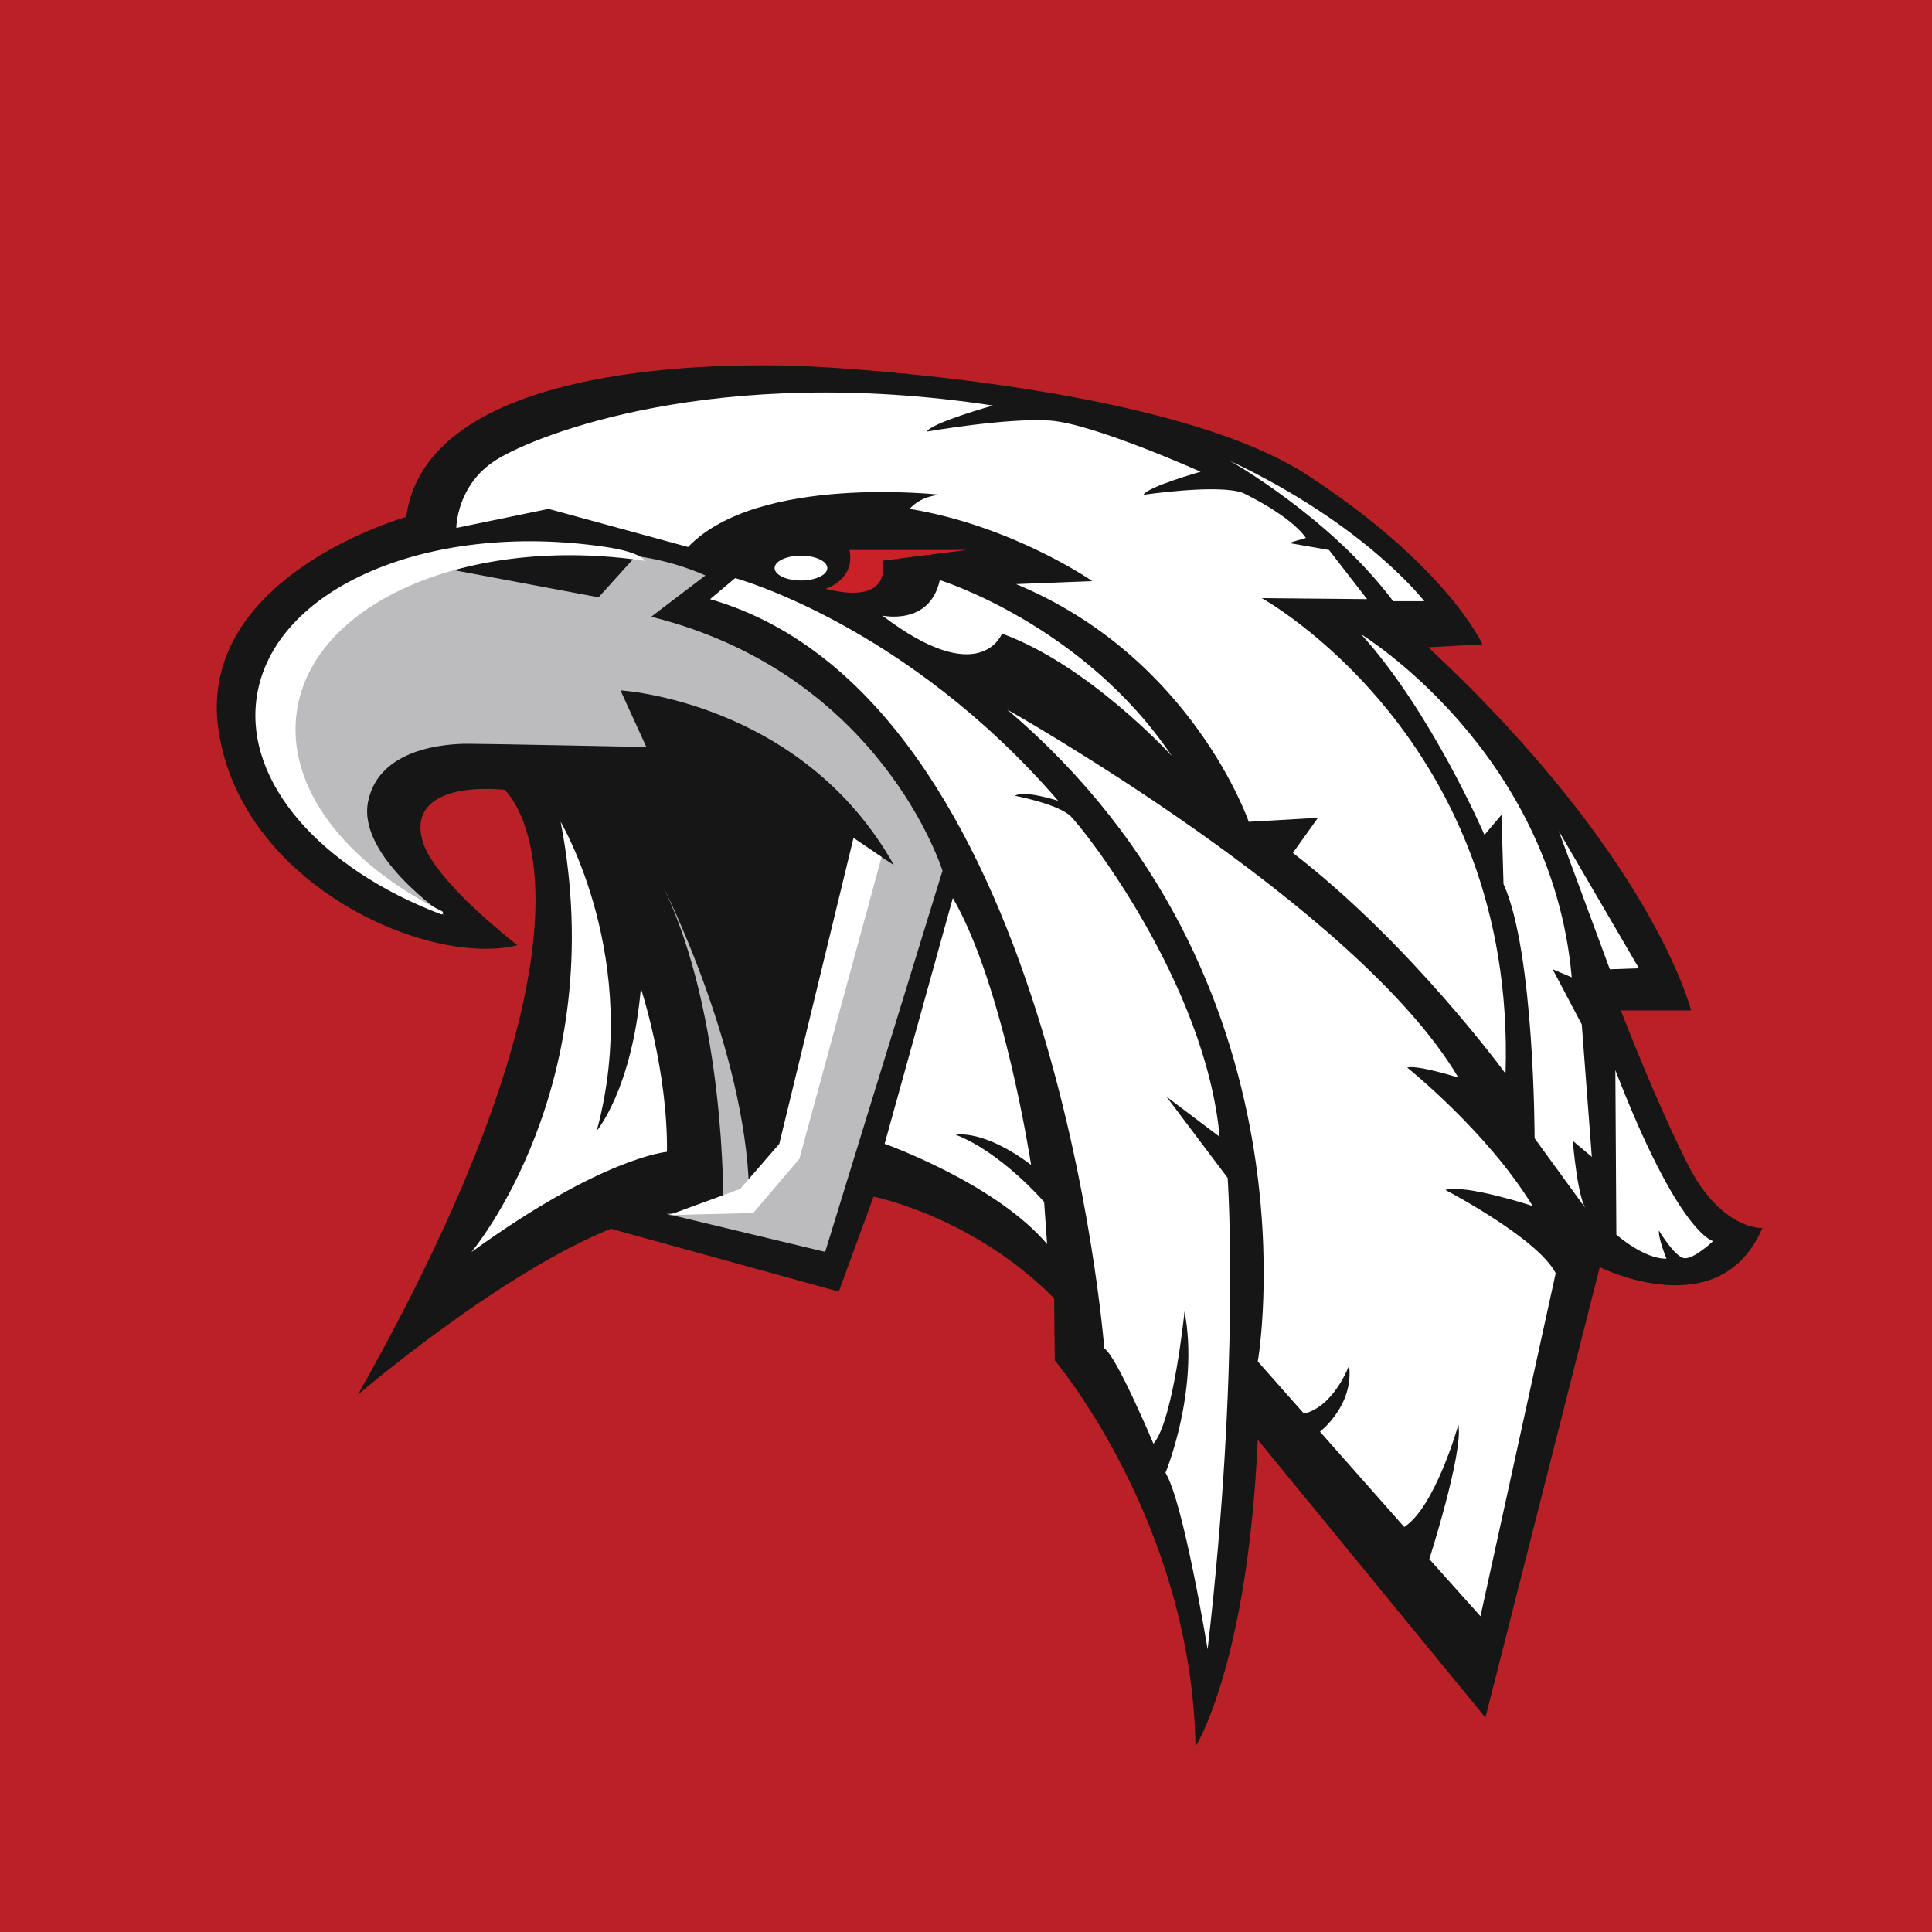 <?xml version="1.0" encoding="UTF-8"?>
<svg id="Layer_2" xmlns="http://www.w3.org/2000/svg" viewBox="0 0 1024 1024">
  <g id="Layer_3">
    <g>
      <rect width="1024" height="1024" style="fill: #ba2127;"/>
      <g>
        <path d="M189.75,739.16s74.43-63.8,133.97-87.9l120.86,33.32,18.43-50.33s52.46,10.28,95.7,53.87l.35,32.96s72.48,85.59,74.61,204.68c0,0,27.65-43.59,32.96-162.68l120.68,147.27,60.61-238.71s63.8,31.9,86.13-20.73c0,0-21.8,1.06-39.34-33.49-17.54-34.56-35.62-81.87-35.62-81.87h37.22s-19.67-80.81-139.29-192.46l28.71-1.59s-18.61-41.47-93.04-89.85c-74.43-48.38-258.91-57.95-277.52-57.95s-188.2-5.32-199.9,80.28c0,0-111.65,31.37-99.42,113.24,12.23,81.87,111.11,125.47,158.43,113.77,0,0-43.06-32.96-49.97-54.23-6.91-21.27,11.7-30.84,43.06-28.18,0,0,69.65,59.54-77.62,320.58Z" style="fill: #161616;"/>
        <path d="M235.79,485.13s-46.32-31.31-40.74-60.04c5.58-28.73,41.6-30.88,52.75-30.88s94.78,1.72,94.78,1.72l-13.72-30.02s96.06,5.58,144.95,92.63l-8.58-5.58-42.03,160.39-22.73,27.45-47.17,2.57,84.05,20.16,62.18-201.99s-32.16-104.21-154.39-134.66l28.73-21.87s-16.3-7.72-36.88-10.29l-19.73,21.87-77.62-14.58s-83.2,19.3-84.05,83.2c-.86,63.9,80.19,99.92,80.19,99.92Z" style="fill: #bcbcbe;"/>
        <path d="M352.01,470.98s42.88,84.91,45.03,159.96l-13.72,6.43s1.29-97.78-31.31-166.39Z" style="fill: #bcbcbe;"/>
        <path d="M249.83,663.66s74.43-87.72,47.32-228.08c0,0,43.59,73.37,19.14,163.75,0,0,18.61-21.8,23.39-75.49,0,0,14.35,43.59,13.82,86.66,0,0-34.03,2.66-103.67,53.16Z" style="fill: #fff;"/>
        <polygon points="354.56 643.99 399.22 642.93 423.68 614.22 467.27 454.2 452.39 444.09 413.04 606.25 392.31 630.17 354.56 643.99" style="fill: #fff;"/>
        <path d="M505.02,475.99l-36.15,130.25s58.48,20.73,86.13,53.16l-1.59-22.33s-22.33-26.05-46.78-35.62c0,0,14.35-3.19,39.87,15.95,0,0-14.35-94.63-41.47-141.42Z" style="fill: #fff;"/>
        <path d="M376.36,317.56l13.29-11.16s90.38,24.46,171.19,118.03c0,0-18.08-5.85-22.86-2.66,0,0,22.33,4.25,29.24,10.63,6.91,6.38,71.77,88.78,79.22,170.13l-28.18-21.27,32.43,43.06s6.91,98.89-10.63,249.87c0,0-12.76-78.15-22.33-93.57,0,0,18.08-43.59,10.1-85.59,0,0-5.85,57.95-16.48,70.18,0,0-19.67-46.78-26.05-50.51,0,0-26.58-344.51-208.94-397.14Z" style="fill: #fff;"/>
        <path d="M533.73,376.04s185.54,104.2,239.24,195.11c0,0-21.8-6.91-27.11-5.32,0,0,42.53,34.03,66.46,73.37,0,0-35.62-11.7-46.25-8.51,0,0,48.91,25.52,58.48,44.13l-39.87,181.82-27.11-30.3s18.08-56.35,15.42-71.24c0,0-12.23,43.59-28.71,54.23l-44.66-50.51s18.08-13.82,15.42-35.09c0,0-7.97,21.8-23.92,25.52l-24.46-27.65s35.62-202.56-132.91-345.57Z" style="fill: #fff;"/>
        <path d="M856.17,567.17l.53,87.19s14.62,13.03,26.58,12.76c0,0-4.52-10.9-3.99-14.89,0,0,8.24,13.82,13.29,14.62s15.42-9.04,15.42-9.04c0,0-18.08-3.19-51.84-90.65Z" style="fill: #fff;"/>
        <path d="M841.02,641.33l-27.65-38.01s0-98.62-16.48-134.77l-1.06-36.68-9.04,10.63s-28.18-65.39-65.39-106.33c0,0,101.01,61.67,111.65,181.82l-10.1-4.25,15.42,29.24,5.32,70.18-10.1-8.51s2.66,31.9,7.44,36.68Z" style="fill: #fff;"/>
        <polygon points="826.13 440.37 853.25 513.74 868.66 513.21 826.13 440.37" style="fill: #fff;"/>
        <path d="M738.41,318.63h16.48s-30.84-40.41-103.14-74.43c0,0,53.16,29.77,86.66,74.43Z" style="fill: #fff;"/>
        <path d="M290.77,269.71l-48.91,10.1s0-22.86,21.27-36.15c21.27-13.29,116.43-51.04,263.16-28.71,0,0-32.43,9.04-35.09,13.82,0,0,42.53-7.44,65.39-5.85s79.75,27.11,79.75,27.11c0,0-28.18,7.97-30.3,12.23,0,0,39.34-5.85,52.63-1.06,0,0,24.99,11.7,33.49,23.92l-9.04,2.66,21.27,3.72,20.2,26.05-55.82-.53s135.04,74.43,129.19,252c0,0-49.97-68.58-112.71-116.96l13.29-18.61-36.68,2.13s-29.77-87.19-123.34-126l40.41-1.59s-42-29.24-96.76-38.28c0,0,5.32-6.91,16.48-7.44,0,0-96.76-11.16-133.97,27.65l-73.9-20.2Z" style="fill: #fff;"/>
        <path d="M467.63,326.25s25.16,5.67,30.48-18.78c0,0,75.85,23.39,122.99,93.22,0,0-43.95-48.2-90.03-64.86,0,0-11.34,30.13-63.44-9.57Z" style="fill: #fff;"/>
        <ellipse cx="424.53" cy="301.08" rx="13.96" ry="6.58" style="fill: #fff;"/>
        <path d="M437.5,312.07s15.95-4.61,12.76-20.56h62.03l-44.66,5.67s6.73,24.1-30.13,14.89Z" style="fill: #c92127;"/>
        <path d="M157.35,376.86c8.55-57.78,91.07-93.42,184.31-79.62,0,0-1.1-4.49-21.27-7.44-93.26-13.67-175.76,21.85-184.31,79.62-6.73,45.45,34.35,91.04,97.56,115.14,1,.38,1.64-1.06.68-1.54-51.32-25.45-82.95-65.85-76.98-106.16Z" style="fill: #fff;"/>
      </g>
    </g>
  </g>
</svg>